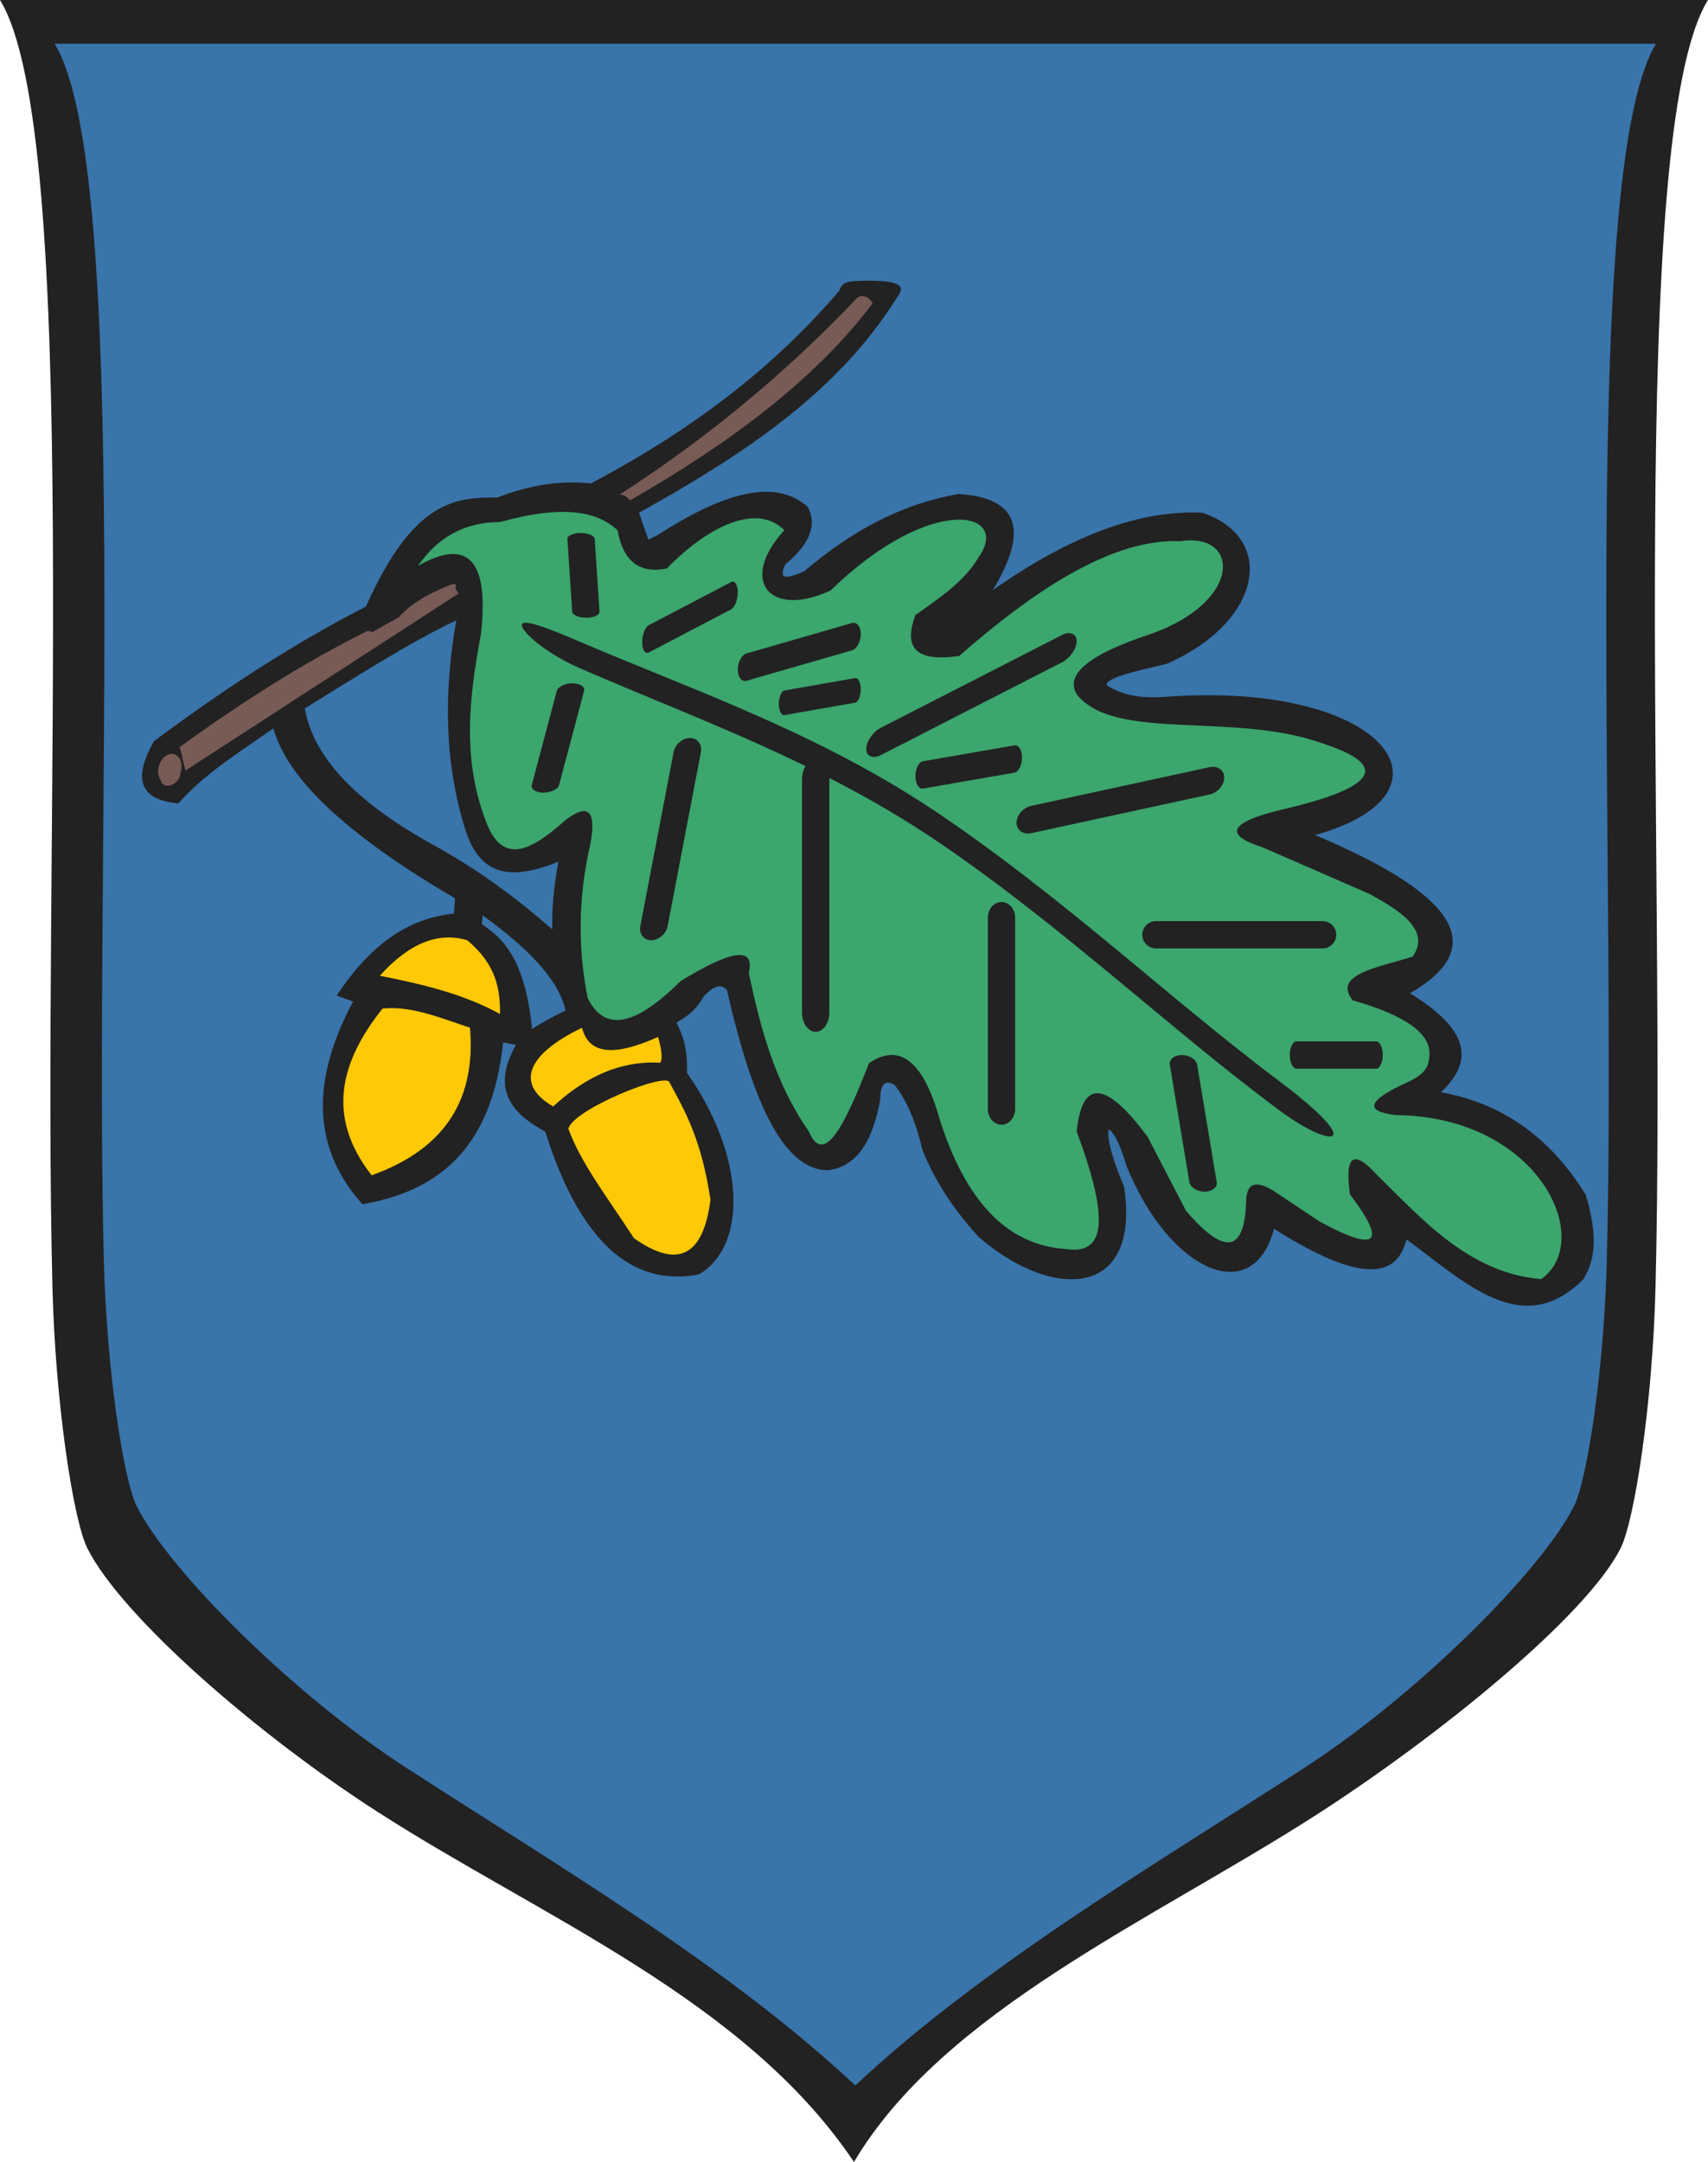 <?xml version="1.0" encoding="ISO-8859-1" standalone="yes"?>
<svg width="538.762" height="681.852">
  <defs> 
    <marker id="ArrowEnd" viewBox="0 0 10 10" refX="0" refY="5" 
     markerUnits="strokeWidth" 
     markerWidth="4" 
     markerHeight="3" 
     orient="auto"> 
        <path d="M 0 0 L 10 5 L 0 10 z" /> 
    </marker>
    <marker id="ArrowStart" viewBox="0 0 10 10" refX="10" refY="5" 
     markerUnits="strokeWidth" 
     markerWidth="4" 
     markerHeight="3" 
     orient="auto"> 
        <path d="M 10 0 L 0 5 L 10 10 z" /> 
    </marker> </defs>
<g>
<path style="stroke:none; fill-rule:evenodd; fill:#222222" d="M 538.746 0C 512.891 41.95 525.664 269.649 522.2 406.192C 521.278 442.629 515.621 479.5 511.168 488.34C 500.375 509.778 453.504 547.801 414.981 572.52C 363.278 605.692 297.625 634.235 269.375 681.852C 235.094 630.79 171.164 604.832 119.457 571.661C 80.934 546.946 38.371 509.786 27.578 488.344C 23.129 479.504 17.473 442.633 16.547 406.196C 13.086 269.653 25.855 41.954 0 0.004L 538.762 0.004"/>
<path style="stroke:none; fill-rule:evenodd; fill:#3ba66d" d="M 131.871 178.438C 138.192 169.246 146.809 164.649 157.731 164.649C 177.844 159.047 188.477 161.344 194.797 167.235C 196.52 177 201.692 181.024 210.313 179.301C 224.965 164.36 239.621 159.188 247.379 167.235C 232.727 183.325 243.071 195.102 262.032 186.196C 293.637 155.454 319.047 161.079 308.704 175.731C 304.075 183.493 296.52 188.496 288.754 193.954C 285.305 203.293 287.606 209.039 302.547 206.883C 327.832 184.754 351.68 169.817 372.368 170.68C 391.043 167.809 392.192 189.641 362.887 199.985C 343.637 206.305 335.879 212.625 339.614 218.95C 351.504 234.098 389.145 224.329 417.192 234.465C 438.454 241.36 434.43 248.254 405.125 255.153C 387.887 259.172 385.59 263.196 398.231 267.219C 409.434 272.102 420.641 276.985 431.848 281.872C 442.5 287.614 451.137 293.645 445.637 301.696C 435.028 305.067 420.121 307.211 426.672 315.485C 443.911 320.368 451.957 326.403 450.809 333.586C 450.594 337.735 447.465 339.696 443.914 341.344C 431.274 347.086 430.121 350.536 440.469 351.688C 485.68 352.215 503.168 391.313 486.153 403.407C 463.164 401.543 448.223 384.012 434.434 370.653C 426.965 362.321 424.09 364.332 425.817 376.684C 437.594 392.2 434.434 395.071 416.336 385.301C 412.028 382.43 407.719 379.555 403.407 376.684C 396.512 371.801 393.063 372.661 393.063 379.27C 392.489 395.071 386.168 395.934 374.098 381.856C 370.078 374.098 366.055 366.34 362.032 358.582C 348.817 340.77 341.344 340.196 339.621 356.86C 349.965 384.692 348.813 395.821 336.176 393.926C 316.856 392.633 304.356 377.692 296.524 353.414C 291.352 334.739 283.883 328.704 274.114 335.313C 266.93 353.743 260.028 368.426 255.149 356.86C 244.504 341.637 239.911 324.395 236.188 306.864C 238.196 298.532 231.016 299.395 214.637 309.45C 200.274 323.813 190.504 325.539 185.332 314.622C 182.172 298.532 182.461 282.442 186.192 266.352C 188.2 255.723 185.618 253.137 178.434 258.594C 168.371 267.532 158.883 273.59 153.438 259.454C 145.653 239.629 147.961 219.801 151.715 199.977C 154.301 176.704 147.696 169.52 131.891 178.43L 131.871 178.438zM 364.621 290.5L 417.192 290.5C 419.563 290.5 421.504 292.438 421.504 294.809C 421.504 297.18 419.567 299.118 417.192 299.118L 364.621 299.118C 362.25 299.118 360.309 297.18 360.309 294.809C 360.309 292.442 362.246 290.5 364.621 290.5zM 252.985 319.368L 252.985 245.692C 252.985 244.129 253.411 242.7 254.114 241.622C 229.86 229.797 205.559 220.622 182.645 210.625C 172.551 206.223 164.641 199.438 164.641 197.18C 164.618 194.903 172.606 197.981 182.723 202.313C 218.981 217.832 258.399 231.161 295.864 256.43C 335.809 283.372 369.414 315.446 403.879 341.239C 412.907 347.996 420.641 355.047 420.641 357.539C 420.641 360.047 412.918 357.106 403.879 350.414C 369.555 325.016 336.422 293.27 297.18 266.372C 285.485 258.356 273.567 251.493 261.598 245.364C 261.602 245.473 261.602 245.582 261.602 245.696L 261.602 319.372C 261.602 322.696 259.664 325.418 257.293 325.418C 254.926 325.418 252.985 322.7 252.985 319.372L 252.985 319.368zM 311.602 349.77L 311.602 289.422C 311.602 286.7 313.539 284.469 315.911 284.469C 318.278 284.469 320.219 286.696 320.219 289.422L 320.219 349.77C 320.219 352.493 318.282 354.719 315.911 354.719C 313.543 354.719 311.602 352.493 311.602 349.77zM 180.485 192.934L 178.977 169.981C 178.911 168.946 180.789 168.098 183.161 168.098C 185.528 168.098 187.524 168.942 187.594 169.981L 189.102 192.934C 189.168 193.969 187.289 194.817 184.918 194.817L 184.918 194.817C 182.551 194.817 180.555 193.969 180.489 192.934L 180.485 192.934zM 167.743 247.555L 175.618 217.938C 175.973 216.602 178.204 215.508 180.571 215.508C 182.938 215.508 184.586 216.602 184.231 217.938L 176.356 247.555C 176 248.891 173.77 249.985 171.403 249.985C 169.036 249.985 167.387 248.891 167.743 247.555zM 201.989 292.039L 212.469 237.246C 212.942 234.774 215.266 232.75 217.637 232.75C 220.004 232.75 221.559 234.774 221.082 237.246L 210.602 292.039C 210.129 294.512 207.805 296.536 205.434 296.536L 205.434 296.536C 203.067 296.536 201.512 294.516 201.989 292.039zM 375.172 372.801L 369.004 335.778C 368.727 334.11 370.434 332.743 372.805 332.743C 375.172 332.743 377.34 334.11 377.621 335.778L 383.789 372.801C 384.067 374.469 382.36 375.836 379.989 375.836C 377.621 375.836 375.454 374.469 375.172 372.801zM 204.684 197.153L 230.598 183.579C 231.766 182.969 232.723 184.403 232.723 186.774C 232.723 189.141 231.77 191.582 230.598 192.196L 204.684 205.77C 203.516 206.379 202.559 204.946 202.559 202.579C 202.559 200.211 203.512 197.77 204.684 197.157L 204.684 197.153zM 235.461 206.094L 268.782 196.485C 270.286 196.051 271.516 197.633 271.516 200.004C 271.516 202.372 270.286 204.668 268.782 205.102L 235.461 214.711C 233.957 215.145 232.727 213.563 232.727 211.192C 232.727 208.825 233.957 206.528 235.461 206.094zM 247.481 217.77L 269.692 213.872C 270.692 213.696 271.512 215.293 271.512 217.43C 271.512 219.563 270.692 221.45 269.692 221.625L 247.481 225.528C 246.481 225.704 245.661 224.102 245.661 221.969C 245.661 219.836 246.481 217.95 247.481 217.77zM 408.922 328.43L 434.098 328.43C 435.231 328.43 436.164 330.368 436.164 332.739C 436.164 335.11 435.235 337.047 434.098 337.047L 408.922 337.047C 407.789 337.047 406.86 335.11 406.86 332.739C 406.86 330.372 407.789 328.43 408.922 328.43zM 291.129 240.09L 320.004 235.071C 321.305 234.844 322.371 236.594 322.371 238.965C 322.371 241.332 321.309 243.457 320.004 243.684L 291.129 248.704C 289.828 248.93 288.762 247.18 288.762 244.809C 288.762 242.442 289.828 240.317 291.129 240.09zM 277.922 229.489L 334.934 200.305C 337.508 198.989 339.614 199.852 339.614 202.215C 339.614 204.582 337.512 207.602 334.934 208.918L 277.922 238.102C 275.352 239.418 273.243 238.555 273.243 236.192C 273.243 233.825 275.348 230.805 277.922 229.489zM 325.274 254.157L 381.547 241.954C 384.086 241.403 386.164 242.891 386.164 245.262C 386.164 247.629 384.09 250.02 381.547 250.571L 325.274 262.774C 322.735 263.325 320.657 261.836 320.657 259.469C 320.657 257.102 322.735 254.711 325.274 254.161"/>
<path style="stroke:none; fill-rule:evenodd; fill:#ffc905" d="M 119.801 307.743C 133.141 310.368 146.246 313.461 157.727 319.809C 157.766 312.051 156.649 304.297 147.383 296.536C 138.192 293.786 128.996 297.516 119.801 307.739L 119.801 307.743zM 148.25 324.122C 150.071 345.719 141.352 362.047 117.219 370.668C 102.727 352.102 107.352 334.805 120.664 318.086C 129.856 317.133 139.051 321.118 148.246 324.118L 148.25 324.122zM 211.176 341.36C 216.25 350.653 221.36 359.801 224.106 378.426C 221.809 396.239 213.762 400.262 199.969 390.493C 191.352 377.278 183.305 366.934 179.282 356.012C 180.586 350.012 210.102 337.993 211.172 341.36L 211.176 341.36zM 174.493 348.954C 163 342.348 165.204 333.032 183.59 324.125C 185.821 332.938 194.274 332.985 207.559 327.043C 208.485 329.981 209.18 334.075 208.25 335.161C 193.657 334.364 182.618 341.5 174.489 348.95"/>
<path style="stroke:none; fill-rule:evenodd; fill:#3974aa" d="M 96.157 223.411C 98.629 238.071 111.262 252.356 136.157 266.188C 150.164 273.844 162.696 282.981 174.211 293.133C 174.032 286.836 174.676 279.704 176.153 271.746C 157.547 279.454 150.629 272.875 146.985 262.305C 140.403 241.793 139.719 219.469 143.93 195.637C 128.668 202.903 112.297 213.493 96.153 223.414L 96.157 223.411zM 152.27 288.692C 166.059 298.692 176.215 308.692 178.379 318.692C 173.461 321.102 170.254 322.942 167.825 324.524C 165.672 303.086 159.145 296.235 151.993 291.469C 152.082 290.543 152.176 289.618 152.27 288.692zM 302.454 155.793C 283.922 158.93 268.047 167.918 253.664 180.188C 248.883 182.258 245.036 183.399 247.754 177.973C 255.489 171.524 257.832 165.485 254.774 159.864C 244.454 150.563 227.75 155.622 207.465 168.731C 206.481 169.223 205.496 169.715 204.512 170.207C 203.528 167.375 202.543 164.539 201.559 161.707C 234.696 143.293 264.34 123.704 283.047 93.661C 287.168 88.625 279.024 88.575 273.266 88.524C 268.371 88.723 265.653 88.411 264.805 91.618C 244.59 115.219 219.911 134.676 186.407 152.469C 176.969 151.457 167.11 152.934 156.84 156.903C 143.618 156.836 130.344 157.813 115.442 191.278C 92.235 203.176 70.09 217.731 48.543 233.782C 41 247.219 45.586 252.387 56.305 253.372C 64.289 244.161 75.598 237.161 86.243 229.719C 90.457 245.168 108.594 262.879 143.532 283.313C 143.411 284.914 143.286 286.512 143.164 288.118C 130.481 289.473 118.059 296.02 106.204 313.989C 107.926 314.602 109.649 315.219 111.375 315.836C 96.922 342.883 99.727 363.524 114.328 379.778C 137.766 375.758 155.176 362.692 158.68 328.77C 160.036 329.012 161.391 329.262 162.743 329.508C 157.383 339.301 156.563 348.727 171.981 356.86C 182.723 390.989 198.864 406.016 220.399 401.954C 235.653 393.231 235.485 365.059 216.704 338.379C 216.836 330.786 215.731 327.243 213.379 322.489C 216.524 320.719 219.567 318.633 221.879 314.36C 224.34 311.746 226.805 309.758 229.27 312.145C 236.832 345.137 246.383 369.301 261.426 369.067C 271.051 367.625 275.536 358.762 277.688 346.52C 277.696 341.883 279.196 340.477 282.121 342.086C 286.477 347.582 289.125 354.793 290.989 362.782C 295.5 373.766 301.723 382.469 308.727 390.133C 332.313 410.43 359.926 409.407 354.559 374.184C 351.141 366.09 349.02 359.243 349.754 356.133C 351.602 357.457 353.45 361.278 355.297 367.59C 368.485 400.551 395.114 413.016 401.868 387.547C 423.782 401.372 439.989 406.114 443.633 390.872C 461.993 404.27 480.219 422.786 499.446 403.438C 502.602 398.414 504.516 390.996 500.184 376.829C 487.645 356.411 471.219 347.454 454.528 344.477C 465.485 334.176 462.844 324.387 444.746 313.254C 471.375 297.946 457.09 281.157 414.809 263.356C 462.379 250.219 437.598 214.715 367.868 219.743C 360.86 220.325 354.368 219.618 349.02 216.047C 348.93 213.707 358.211 211.68 368.121 209.336C 398.008 196.161 402.887 169.805 379.325 161.715C 359.762 160.715 337.707 168.844 313.164 186.11C 323.989 168.227 322.336 157.082 302.446 155.801L 302.454 155.793zM 522.368 13.793C 498.125 53.407 510.102 268.442 506.852 397.391C 505.989 431.801 500.684 466.618 496.508 474.969C 486.391 495.215 447.289 534.379 411.168 557.723C 362.692 589.047 310.028 620.075 269.801 657.715C 229.575 620.075 176.911 589.047 128.434 557.723C 92.317 534.383 53.215 495.219 43.094 474.969C 38.922 466.618 33.617 431.801 32.75 397.391C 29.504 268.446 41.477 53.411 17.234 13.793L 522.375 13.793"/>
<path style="stroke:none; fill-rule:evenodd; fill:#785b55" d="M 275.215 95.715C 256.891 120.071 229.391 140.243 198.789 157.782C 197.911 156.836 196.801 156 195.465 155.965C 222.805 138.368 247.848 117.668 270.184 94.157C 271.746 92.461 274.559 93.778 275.215 95.719L 275.215 95.715zM 115.793 199.039C 95.332 209.239 75.754 221.789 56.656 235.629C 56.938 236.586 57.219 237.547 57.5 238.508C 57.465 238.532 57.43 238.559 57.395 238.582C 57.762 240.059 58.133 241.536 58.5 243.016C 87.207 224.414 115.914 205.809 144.621 187.204C 144.188 186.555 144.02 186.168 143.649 185.579C 144.301 183.954 143.336 183.887 141.668 184.618C 136.274 186.84 130.996 189.352 126.516 193.856C 126.325 194.102 126.133 194.352 125.942 194.598C 123.051 196.184 120.227 197.766 117.461 199.344C 116.989 199.122 116.446 198.996 115.801 199.028L 115.793 199.039zM 54.898 237.856C 56.793 238.387 57.754 240.922 57.031 243.5C 56.996 243.629 56.957 243.754 56.914 243.879C 56.883 244.77 56.445 245.758 55.645 246.555C 54.262 247.93 52.301 248.223 51.289 247.2C 50.988 246.899 50.805 246.512 50.73 246.086C 49.934 244.989 49.664 243.286 50.148 241.563C 50.871 238.989 53.008 237.321 54.906 237.852"/>
</g>
</svg>